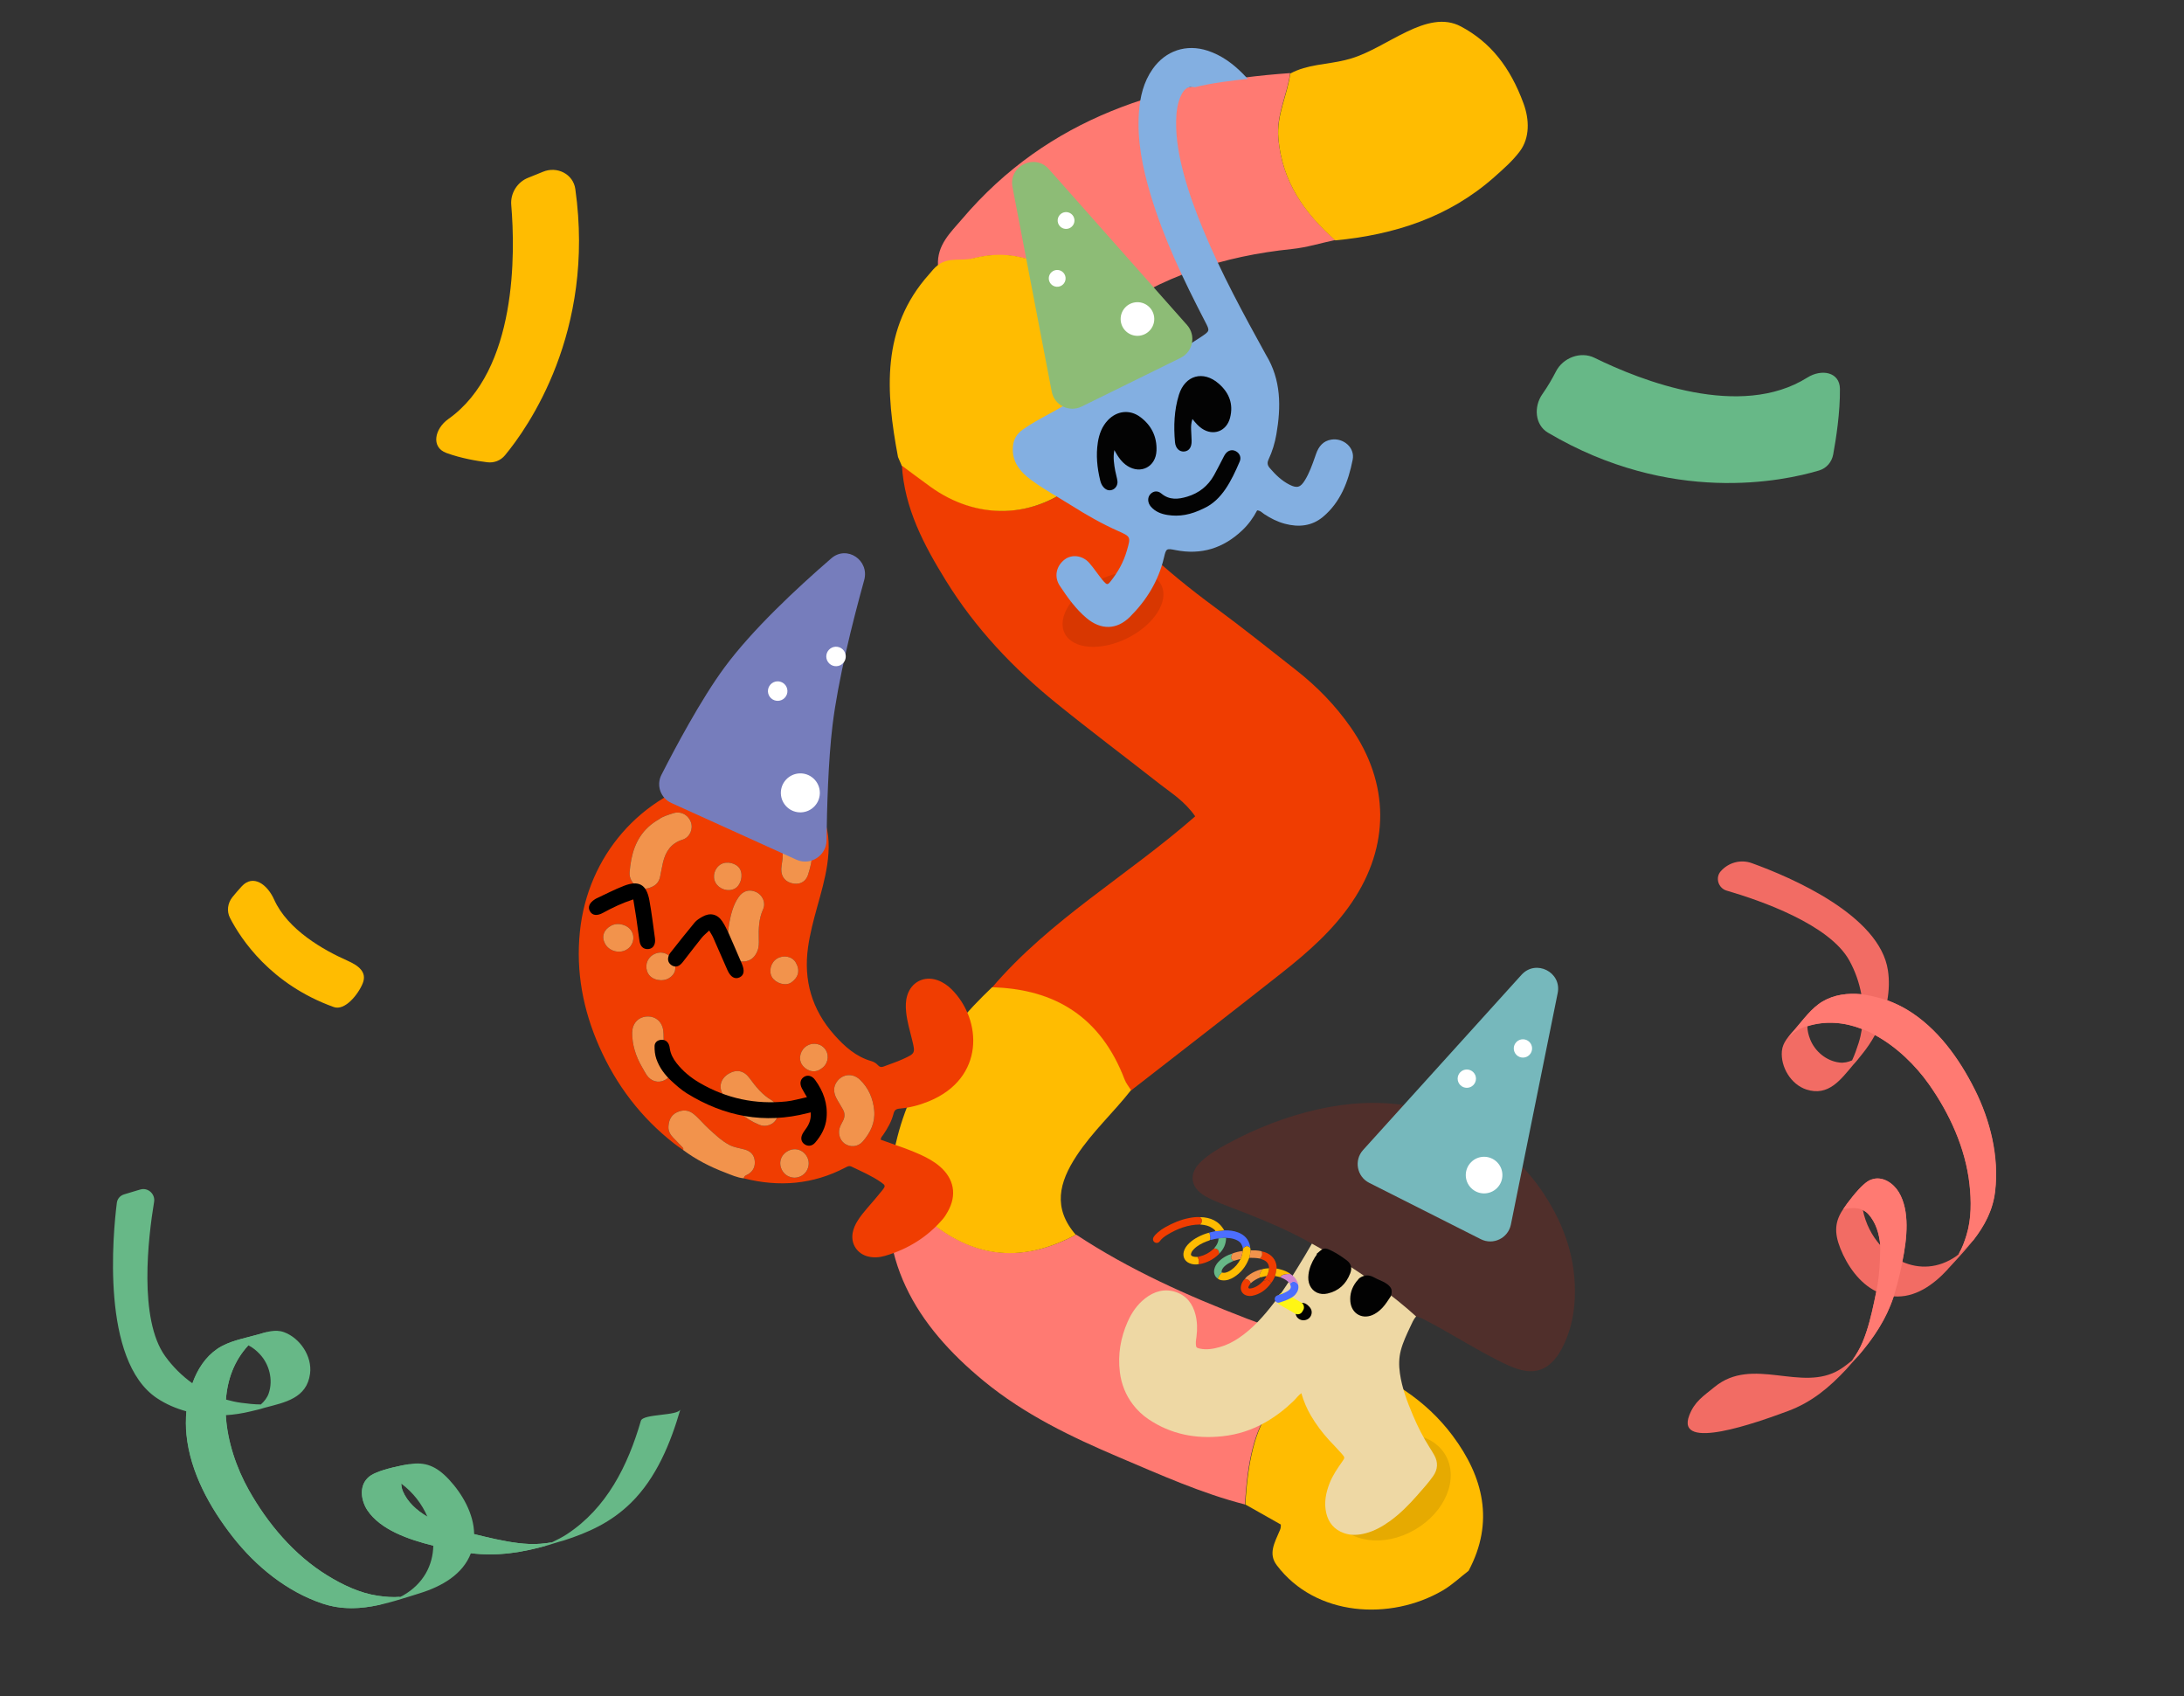 <svg width="649" height="504" viewBox="0 0 649 504" fill="none" xmlns="http://www.w3.org/2000/svg">
<rect x="0" y="0" width="649" height="504" fill="#333333" stroke="none"/>
<g clip-path="url(#clip0_4017_17552)">
<path d="M124.743 473.356C131.27 471.331 137.541 467.772 139.936 461.459C147.851 462.424 155.035 461.309 162.981 459.042C162.981 459.042 166.107 458.032 167.418 457.715C174.897 455.315 181.589 452.297 187.46 446.535C195.056 439.104 199.277 428.733 202.192 418.695C201.6 420.733 191.062 419.953 190.44 422.137C186.587 435.426 180.314 448.054 168.417 455.844C167.083 456.719 165.652 457.43 164.218 458.124C164.153 458.142 164.097 458.191 164.037 458.224C161.81 458.597 159.543 458.825 157.291 458.722C152.823 458.523 148.359 457.564 144.015 456.539C143.037 456.301 141.991 456.064 140.9 455.787C140.819 449.758 137.382 443.818 133.412 439.555C129.59 435.459 126.262 434.3 121.757 434.99C119.583 435.245 114.053 436.485 111.708 437.579C110.761 437.971 109.909 438.458 109.241 439.119C106.61 441.72 107.352 445.969 109.171 448.705C113.025 454.465 121.308 457.382 128.764 459.212C128.643 465.002 125.883 470.533 119.737 474.042C119.497 474.176 119.232 474.281 118.975 474.419C116.721 474.626 114.459 474.422 112.215 474.092C106.844 473.291 101.778 470.856 97.194 468.033C87.343 461.967 79.499 452.639 73.889 442.644C70.262 436.186 67.515 428.251 67.081 420.455C69.507 420.305 71.909 419.937 74.259 419.377C76.266 418.89 77.136 418.726 78.547 418.262C84.685 416.652 91.189 415.443 92.137 408.104C92.806 402.943 89.148 397.528 84.388 395.786C81.77 394.833 79.123 395.766 76.578 396.5C72.605 397.633 67.996 398.386 64.529 400.763C61.002 403.173 58.628 406.861 57.162 410.977C54.087 408.767 51.347 406.071 49.092 402.934C41.138 391.934 44.038 367.656 45.791 357.079C46.176 354.756 44 352.755 41.734 353.398C41.307 353.519 40.981 353.612 40.836 353.654C40.37 353.789 38.385 354.392 36.855 354.858C35.711 355.207 34.87 356.167 34.72 357.355C33.585 366.348 29.899 404.244 46.639 415.4C49.348 417.208 52.322 418.462 55.374 419.3C55.156 421.702 55.171 424.077 55.394 426.259C56.502 437.408 62.363 447.957 69.17 456.631C76.032 465.377 85.17 472.84 95.782 476.41C105.753 479.772 115.129 476.346 124.711 473.365L124.743 473.356ZM119.697 443.006C119.407 442.308 119.273 441.551 119.24 440.784C122.75 443.395 125.402 446.856 127.016 450.63C123.76 448.709 121.065 446.243 119.697 443.006ZM73.795 399.693C75.087 400.33 76.217 401.268 77.184 402.302C80.051 405.344 81.207 409.981 79.856 413.946C79.401 415.275 78.551 416.347 77.52 417.262C75.552 417.254 73.561 417.029 71.629 416.771C70.091 416.563 68.602 416.22 67.129 415.805C67.563 409.897 69.557 404.277 73.795 399.693Z" fill="#67B887"/>
<path d="M109.259 439.131C106.629 441.732 107.37 445.981 109.19 448.717C113.044 454.476 121.326 457.394 128.783 459.223C133.625 460.563 139.934 461.458 139.934 461.458C147.476 462.385 154.368 461.4 161.868 459.339C162.807 458.915 163.608 458.494 164.264 458.111C164.264 458.111 164.232 458.12 164.216 458.124C164.151 458.141 164.096 458.191 164.035 458.224C161.808 458.597 159.541 458.825 157.289 458.722C152.821 458.522 148.357 457.564 144.013 456.538C143.035 456.3 141.989 456.064 140.898 455.787C134.372 454.278 127.01 450.613 127.01 450.613C123.754 448.693 121.058 446.226 119.691 442.99C119.401 442.292 119.267 441.535 119.234 440.768C119.121 438.867 120.548 436.537 121.658 435.015C119.42 435.287 114.023 436.509 111.706 437.579C110.759 437.97 109.907 438.457 109.239 439.119L109.259 439.131Z" fill="#67B887"/>
<path d="M69.204 456.622C76.065 465.368 85.203 472.832 95.816 476.401C101.598 478.351 107.179 478.01 112.718 476.802C115.406 475.892 117.624 474.97 118.86 474.432C116.653 474.627 114.423 474.414 112.253 474.1C106.882 473.298 101.815 470.863 97.231 468.04C87.381 461.974 79.536 452.647 73.927 442.652C70.3 436.194 67.553 428.259 67.119 420.462C67.001 418.994 66.949 418.732 67.146 415.801C67.58 409.892 69.575 404.272 73.813 399.689C75.165 397.913 77.502 396.597 79.539 395.707C78.565 395.933 77.593 396.228 76.632 396.503C72.659 397.636 68.05 398.389 64.583 400.766C61.056 403.176 58.682 406.863 57.215 410.98C55.998 414.737 55.428 419.302 55.428 419.302C55.209 421.705 55.225 424.08 55.447 426.262C56.556 437.411 62.417 447.959 69.224 456.634L69.204 456.622Z" fill="#67B887"/>
<path d="M336.042 324.022C351.074 312.305 366.173 300.68 381.127 288.857C388.776 282.808 396.111 276.359 401.713 268.114C413.077 251.397 412.97 232.609 401.316 215.994C396.792 209.539 391.36 203.969 385.224 199.149C377.2 192.847 369.23 186.474 361.031 180.434C346.189 169.499 332.494 157.384 321.679 142.085C307.467 154.854 290.055 154.208 276.699 144.575C273.782 142.465 270.904 140.307 268.002 138.16C268.743 151.04 274.573 161.955 281.062 172.468C289.797 186.621 301.073 198.532 313.836 208.873C323.975 217.088 334.407 224.911 344.666 232.959C348.094 235.647 351.936 237.926 355.168 242.53C335.113 260.116 312.001 273.212 294.743 293.463C313.502 293.959 327.095 302.369 334.141 320.871C334.566 322.006 335.404 322.971 336.042 324.022Z" fill="#F03D01"/>
<path d="M265.145 345.651C259.721 373.634 272.215 393.77 292.386 410.339C304.476 420.272 318.419 426.957 332.574 432.967C344.836 438.159 357.028 443.671 369.958 446.981C371.423 420.948 378.458 411.086 400.159 404.588C391.015 398.412 380.474 395.606 370.44 391.735C352.818 384.939 335.665 377.276 319.776 366.796C305.548 374.416 291.796 374.432 278.324 364.395C271.832 359.559 268.925 352.342 265.145 345.651Z" fill="#FF7A72"/>
<path d="M383.368 21.718C345.84 24.34 311.606 34.796 285.843 65.127C282.499 69.055 278.39 72.776 278.731 78.848C282.466 79.804 285.714 77.738 289.081 76.859C300.987 73.758 310.892 77.746 319.798 85.535C322.805 88.168 325.363 91.356 328.131 94.298C344.835 82.057 363.669 76.06 383.93 73.983C388.254 73.54 392.501 72.213 396.782 71.303C387.662 63.247 380.967 53.992 379.856 40.975C379.259 33.969 382.54 28.179 383.381 21.706L383.368 21.718Z" fill="#FF7A72"/>
<path d="M400.265 404.611C378.573 411.095 371.54 420.965 370.075 446.986C373.56 448.963 377.047 450.928 380.604 452.936C380.652 453.576 380.555 454.107 380.36 454.565C378.695 458.464 376.838 461.625 379.411 465.038C390.922 480.307 413.17 481.607 428.734 472.522C431.477 470.921 433.862 468.642 436.408 466.687C444.126 452.204 440.815 438.804 431.664 426.549C423.633 415.795 412.62 409.043 400.265 404.611Z" fill="#FFBC01"/>
<path d="M265.065 345.717C268.844 352.405 271.75 359.617 278.239 364.451C291.703 374.494 305.45 374.466 319.672 366.85C312.788 358.902 314.699 351.309 319.902 343.397C324.62 336.226 330.885 330.537 336.105 323.88C335.454 322.841 334.629 321.865 334.203 320.73C327.145 302.225 313.564 293.816 294.803 293.32C279.735 307.656 268.263 324.165 265.078 345.718L265.065 345.717Z" fill="#FFBC01"/>
<path d="M328.115 94.183C325.348 91.244 322.804 88.058 319.787 85.426C310.885 77.642 300.986 73.657 289.086 76.757C285.734 77.636 282.029 76.288 278.742 78.744C277.532 79.648 277.064 80.402 276.058 81.528C261.789 97.488 263.209 116.449 266.855 135.789C267.236 136.682 267.617 137.563 268.009 138.457L267.829 138.231C270.721 140.365 273.598 142.535 276.527 144.646C289.883 154.279 307.283 154.911 321.505 142.156C316.033 129.087 313.866 116.05 321.915 103.224C323.866 100.122 326.049 97.189 328.115 94.183Z" fill="#FFBC01"/>
<path d="M383.413 21.84C382.572 28.311 379.292 34.097 379.889 41.101C380.999 54.112 387.704 63.365 396.81 71.417C414.339 69.739 430.583 64.579 444.131 52.535C446.781 50.18 449.49 47.812 451.622 44.969C454.635 40.953 454.487 35.522 452.744 30.768C448.746 19.87 442.863 12.516 434.124 7.861C424.082 2.512 412.367 14.12 401.546 17.361C400.958 17.537 400.356 17.7 399.741 17.853C394.301 19.203 388.505 19.085 383.413 21.853L383.413 21.84Z" fill="#FFBC01"/>
<ellipse opacity="0.1" cx="16.05" cy="9.607" rx="16.05" ry="9.607" transform="matrix(-0.895 0.446 0.446 0.895 340.822 165.239)" fill="black"/>
<path fill-rule="evenodd" clip-rule="evenodd" d="M370.779 23.432C370.311 22.914 369.831 22.405 369.337 21.907C366.316 18.861 362.941 16.395 358.866 15.059C352.553 12.989 346.389 15.01 342.526 20.498C339.827 24.33 338.768 28.748 338.445 33.402C337.866 41.754 339.518 49.813 341.883 57.743C345.824 70.947 351.755 83.282 358.053 95.44C358.084 95.5 358.115 95.559 358.145 95.617C359.549 98.323 359.551 98.327 356.867 100.121C349.9 104.773 342.444 108.491 334.875 111.972C330.685 113.899 326.447 115.713 322.186 117.48C319.675 118.521 317.287 119.873 314.902 121.223C314.121 121.665 313.341 122.106 312.557 122.537C312.136 122.768 311.715 122.998 311.293 123.227C308.804 124.584 306.315 125.94 303.981 127.586C302.215 128.831 301.199 130.418 301.003 132.637C300.598 137.202 303.213 140.217 306.368 142.556C308.958 144.477 311.728 146.14 314.497 147.803C315.805 148.588 317.113 149.373 318.402 150.186C322.825 152.976 327.347 155.568 332.107 157.693C334.098 158.582 335.085 159.018 335.421 159.763C335.756 160.505 335.446 161.552 334.84 163.654C333.863 167.049 332.174 170.024 330.018 172.733C329.173 173.794 328.944 173.778 328.035 172.801C327.653 172.391 327.31 171.941 326.968 171.492C326.881 171.377 326.794 171.263 326.706 171.149C326.371 170.716 326.046 170.275 325.72 169.834C325.062 168.943 324.404 168.051 323.673 167.23C321.675 164.979 318.484 164.604 316.351 166.25C313.868 168.166 313.157 171.361 314.93 174.037C317.234 177.518 319.673 180.937 322.879 183.633C327.152 187.226 331.866 187.165 335.785 183.258C340.657 178.403 344.224 172.67 345.858 165.78L345.86 165.774C346.532 162.937 346.545 162.885 349.391 163.444C356.994 164.936 363.543 162.877 369.162 157.548C370.978 155.825 372.432 153.819 373.58 151.63C374.289 151.66 374.76 152.035 375.214 152.397C375.372 152.523 375.529 152.648 375.693 152.755C377.599 154.008 379.603 155.021 381.788 155.606C385.896 156.705 389.828 156.331 393.156 153.545C398.353 149.191 400.688 143.051 401.967 136.556C402.674 132.966 399.19 130.048 395.624 130.606C393.209 130.985 391.879 132.607 391.099 134.809C390.994 135.106 390.89 135.402 390.786 135.699C389.952 138.079 389.118 140.457 387.806 142.617C386.473 144.812 385.458 145.143 383.206 144.01C380.876 142.839 379.031 141.043 377.325 139.053C376.592 138.198 376.515 137.474 376.974 136.494C378.076 134.133 378.84 131.63 379.286 129.061C380.701 120.886 380.728 112.857 376.201 105.433C376.174 105.387 376.148 105.34 376.123 105.293C376.111 105.27 376.098 105.248 376.086 105.225C369.487 93.248 362.946 81.243 357.675 68.566C355.394 63.077 353.332 57.516 351.789 51.765C350.407 46.621 349.413 41.409 349.499 36.053C349.541 33.425 349.815 30.819 350.928 28.418C351.92 26.276 353.165 25.516 355.081 25.921C359.755 24.657 367.168 23.834 370.075 23.511C370.353 23.48 370.59 23.453 370.779 23.432Z" fill="#83AFE1"/>
<path d="M357.758 151.02C353.805 152.981 350.441 153.56 346.916 152.995C345.06 152.696 343.319 152.037 342.013 150.542C340.936 149.31 340.939 147.66 341.952 146.698C342.827 145.868 344.012 145.709 345.116 146.631C347.535 148.655 350.185 148.34 352.792 147.558C356.224 146.532 358.958 144.418 360.765 141.183C361.642 139.611 362.439 137.993 363.281 136.4C363.574 135.847 363.828 135.256 364.206 134.772C365.031 133.723 366.238 133.487 367.298 134.08C368.368 134.679 368.932 135.865 368.391 137.125C365.884 142.955 363.091 148.577 357.76 151.019L357.758 151.02Z" fill="#030303"/>
<path d="M331.14 133.72C330.713 136.059 331.065 137.988 331.412 139.908C331.595 140.921 331.933 141.907 332.059 142.924C332.206 144.097 331.513 145.189 330.49 145.538C329.407 145.907 328.522 145.468 327.821 144.626C327.367 144.078 327.101 143.409 326.931 142.709C326.027 138.983 325.644 135.22 326.24 131.419C326.623 128.962 327.474 126.7 329.194 124.87C331.851 122.043 335.694 121.563 338.823 123.88C342.111 126.312 343.828 129.685 343.666 133.873C343.483 138.662 339.03 140.979 335.041 138.443C333.352 137.371 332.248 135.759 331.142 133.724L331.14 133.72Z" fill="#030303"/>
<path d="M354.348 124.487C353.926 125.77 353.919 126.718 353.953 127.667C353.994 128.772 354.08 129.878 354.103 130.984C354.14 132.837 353.37 133.962 351.995 134.133C350.545 134.314 349.332 133.245 349.163 131.373C348.733 126.614 348.912 121.87 350.326 117.308C352.138 111.459 357.561 109.969 362.167 113.983C365.249 116.668 366.588 120.052 365.517 124.154C364.466 128.171 360.514 129.616 357.129 127.302C356.105 126.6 355.28 125.67 354.348 124.487Z" fill="#030303"/>
<path d="M311.674 50.236C307.462 45.485 299.671 49.32 300.867 55.556L312.535 116.365C313.312 120.413 317.728 122.612 321.426 120.791L350.834 106.314C354.533 104.494 355.484 99.653 352.749 96.568L311.674 50.236Z" fill="#8DBC76"/>
<circle cx="4.998" cy="4.998" r="4.998" transform="matrix(-0.99 0.139 0.139 0.99 342.26 89.136)" fill="white"/>
<circle cx="2.499" cy="2.499" r="2.499" transform="matrix(-0.99 0.139 0.139 0.99 316.284 79.883)" fill="white"/>
<circle cx="2.499" cy="2.499" r="2.499" transform="matrix(-0.99 0.139 0.139 0.99 318.92 62.691)" fill="white"/>
<ellipse opacity="0.1" cx="413.118" cy="441.847" rx="18.987" ry="14.605" transform="rotate(-30.112 413.118 441.847)" fill="black"/>
<path d="M461.002 404.903C462.303 403.665 463.307 402.221 464.133 400.649C466.607 395.941 467.751 390.88 467.969 385.61C468.435 374.338 464.977 364.174 458.85 354.817C455.847 350.23 452.243 346.134 448.089 342.526C439.563 335.124 429.75 330.402 418.576 328.529C409.53 327.014 400.561 327.579 391.662 329.577C382.172 331.708 373.208 335.228 364.68 339.842C361.958 341.315 359.289 342.897 357 345.023C356.194 345.772 355.487 346.595 354.994 347.579C353.92 349.719 354.307 351.966 355.984 353.716C356.916 354.687 358.039 355.369 359.221 355.963C361.588 357.154 364.073 358.067 366.542 359.013C372.42 361.266 378.274 363.578 383.922 366.37C385.917 367.356 387.908 368.35 389.802 369.495C389.802 369.495 390.942 370.109 392.863 371.224C393.711 370.726 394.333 370.932 395.877 371.713C397.426 372.496 398.863 373.468 400.243 374.51C401.011 375.09 401.411 375.778 401.5 376.546C402.714 377.337 403.986 378.182 405.292 379.075C406.273 378.797 407.277 378.952 408.328 379.546C409.194 380.034 410.14 380.376 411.033 380.819C411.477 381.04 411.908 381.305 412.3 381.608C413.512 382.546 413.775 383.403 413.353 384.928C415.876 386.883 418.39 388.958 420.771 391.121C421.878 391.283 422.83 391.839 423.797 392.335C427.934 394.455 431.903 396.872 435.949 399.154C440.036 401.459 444.088 403.829 448.388 405.731C450.019 406.453 451.692 407.059 453.474 407.302C456.371 407.697 458.879 406.919 461.003 404.9L461.002 404.903Z" fill="#502F2B"/>
<path d="M462.884 295.045C464.143 288.821 456.391 284.909 452.132 289.618L405.06 341.661C402.295 344.718 403.198 349.568 406.878 351.425L440.041 368.163C443.721 370.02 448.159 367.866 448.976 363.825L462.884 295.045Z" fill="#76B8BC"/>
<circle cx="5.442" cy="5.442" r="5.442" transform="matrix(-0.707 -0.707 -0.707 0.707 448.709 349.121)" fill="white"/>
<circle cx="2.721" cy="2.721" r="2.721" transform="matrix(-0.707 -0.707 -0.707 0.707 439.727 320.469)" fill="white"/>
<circle cx="2.721" cy="2.721" r="2.721" transform="matrix(-0.707 -0.707 -0.707 0.707 456.404 311.492)" fill="white"/>
<path d="M421.306 444.084C422.888 442.279 424.512 440.502 425.89 438.528C427.264 436.56 427.395 434.479 426.23 432.377C425.794 431.588 425.311 430.811 424.826 430.05C422.895 427.019 421.29 423.829 419.889 420.533C418.166 416.478 416.61 412.365 415.993 407.975C415.676 405.718 415.676 403.478 416.26 401.237C416.905 398.76 418.003 396.476 419.078 394.179C419.575 393.118 420.023 392.013 420.814 391.11C407.153 378.707 389.845 369.484 389.845 369.484L387.865 372.879C384.941 377.683 382.087 382.534 378.636 386.997C375.578 390.953 372.314 394.704 368.102 397.535C366.349 398.714 364.487 399.649 362.465 400.219C360.527 400.764 358.545 401.105 356.517 400.664C355.528 400.45 355.418 400.301 355.363 399.305C355.318 398.525 355.471 397.768 355.564 397.004C355.824 394.871 355.792 392.749 355.272 390.655C354.465 387.41 352.642 384.952 349.386 383.859C346.024 382.731 342.948 383.682 340.275 385.767C337.952 387.579 336.293 389.985 335.104 392.671C332.986 397.456 332.136 402.452 332.781 407.666C333.217 411.198 334.496 414.439 336.65 417.268C337.937 418.958 339.498 420.447 341.287 421.651C347.943 426.135 355.334 427.55 363.209 426.716C367.79 426.231 372.101 424.841 376.107 422.53C379.16 420.769 381.915 418.648 384.432 416.2C385.182 415.47 385.789 414.588 386.71 413.915C387.401 416.3 388.309 418.458 389.506 420.505C391.05 423.143 392.866 425.574 394.924 427.831C396.178 429.205 397.501 430.517 398.724 431.917C399.716 433.052 399.676 433.097 398.784 434.357C397.366 436.359 395.994 438.38 395.097 440.685C393.991 443.528 393.412 446.424 394.095 449.463C394.763 452.429 396.514 454.486 399.415 455.502C401.557 456.252 403.723 456.088 405.879 455.516C408.472 454.828 410.777 453.524 412.917 451.998C416.069 449.752 418.767 446.988 421.309 444.087L421.306 444.084Z" fill="#EED8A4"/>
<path d="M401.21 378.367C399.996 381.487 397.807 383.56 394.502 384.307C392.158 384.837 390.163 383.87 389.246 381.913C388.751 380.859 388.696 379.733 388.836 378.596C389.061 376.769 389.778 375.123 390.721 373.56C390.95 373.182 391.33 372.883 391.355 372.396C391.431 372.344 391.514 372.302 391.581 372.241C393.363 370.641 393.689 370.587 395.889 371.701C397.438 372.484 398.875 373.456 400.255 374.498C401.598 375.512 401.82 376.855 401.211 378.37L401.21 378.367Z" fill="#020202"/>
<path d="M413.334 385.06C412.531 386.206 411.837 387.427 410.872 388.461C410.153 389.23 409.356 389.896 408.436 390.407C405.085 392.263 401.604 390.452 401.268 386.666C401.077 384.498 401.717 382.554 403.021 380.824C403.293 380.463 403.604 380.131 403.898 379.785C405.325 378.741 406.786 378.661 408.348 379.542C409.213 380.031 410.159 380.372 411.052 380.816C411.496 381.037 411.927 381.301 412.318 381.604C413.565 382.571 413.81 383.448 413.334 385.06Z" fill="#020202"/>
<path d="M388.919 391.712C388.105 392.342 386.985 392.428 386.153 391.95C385.264 391.438 384.923 390.646 385.023 389.655C385.05 389.386 385.138 389.124 385.189 388.857C385.516 387.11 387.166 386.52 388.526 387.694C389.343 388.397 389.999 389.21 389.728 390.404C389.602 390.955 389.291 391.392 388.919 391.711L388.919 391.712Z" fill="#020202"/>
<rect x="380.729" y="383.537" width="8.503" height="3.772" rx="1.561" transform="rotate(30 380.729 383.537)" fill="#FFF614"/>
<path d="M356.62 363.8C353.061 363.83 349.86 365.031 346.859 366.866C346.009 367.385 345.216 367.976 344.615 368.804C344.239 369.322 343.584 369.407 343.104 369.078C342.604 368.736 342.475 368.083 342.821 367.524C343.152 366.991 343.599 366.555 344.068 366.145C344.713 365.582 345.414 365.096 346.155 364.675C348.436 363.381 350.822 362.357 353.409 361.867C354.472 361.665 355.542 361.521 356.628 361.603C356.889 361.881 357.153 362.144 357.186 362.571C357.228 363.101 356.995 363.476 356.62 363.8L356.62 363.8Z" fill="#F03D01"/>
<path d="M371.518 370.728C371.615 370.965 371.578 371.223 371.628 371.467C371.576 372.217 371.428 372.953 371.283 373.688C371.127 373.804 371.11 373.993 371.044 374.155C370.161 376.349 368.753 378.118 366.757 379.39C365.674 380.081 364.504 380.526 363.188 380.379C362.693 380.323 362.214 380.203 361.842 379.833C362.187 379.187 362.494 378.514 363.1 378.051C363.513 378.206 363.926 378.177 364.344 378.058C364.893 377.901 365.392 377.641 365.855 377.311C367.044 376.464 367.972 375.392 368.623 374.081C369 373.325 369.171 372.515 369.275 371.686C369.407 371.459 369.326 371.209 369.351 370.972C369.42 370.894 369.486 370.812 369.56 370.738C370.255 370.039 370.852 370.037 371.519 370.727L371.518 370.728Z" fill="#FFBC01"/>
<path d="M356.171 375.583C355.201 375.779 354.259 375.662 353.367 375.265C352 374.656 351.382 373.281 351.785 371.825C352.061 370.831 352.662 370.044 353.388 369.343C354.163 368.595 355.051 368.006 356.001 367.511C357.077 366.952 358.199 366.509 359.373 366.208C359.391 366.274 359.405 366.343 359.429 366.408C359.661 367.046 359.782 367.694 359.62 368.372C359.27 368.636 358.839 368.7 358.446 368.858C357.102 369.4 355.83 370.057 354.792 371.1C354.463 371.43 354.178 371.795 354.005 372.232C353.78 372.797 353.924 373.103 354.499 373.293C354.786 373.389 355.086 373.419 355.388 373.426C355.564 373.43 355.743 373.387 355.914 373.459C355.984 373.639 356.038 373.828 356.127 373.997C356.345 374.41 356.384 374.828 356.224 375.27C356.189 375.368 356.188 375.478 356.171 375.583Z" fill="#FFBC01"/>
<path d="M359.607 368.375C359.768 367.698 359.648 367.051 359.415 366.415C359.392 366.35 359.378 366.281 359.359 366.214C359.96 366.017 360.581 365.912 361.198 365.787C362.063 365.791 362.916 365.65 363.772 365.541C365.196 365.494 366.595 365.643 367.929 366.16C369.775 366.876 371.017 368.149 371.453 370.135C371.495 370.327 371.519 370.518 371.513 370.713C370.847 370.023 370.25 370.026 369.556 370.724C369.482 370.798 369.416 370.879 369.347 370.957C369.172 370.018 368.793 369.207 367.949 368.681C367.51 368.408 367.043 368.206 366.545 368.07C365.825 367.872 365.085 367.813 364.344 367.769C363.653 367.712 362.976 367.888 362.289 367.897C362.226 367.897 362.162 367.953 362.099 367.982C361.85 367.932 361.61 368.011 361.366 368.035C360.768 368.093 360.213 368.371 359.605 368.375L359.607 368.375Z" fill="#4C6EFF"/>
<path d="M377.713 381.208C376.285 383.16 374.469 384.528 372.057 384.994C371.617 385.079 371.178 385.063 370.737 384.976C369.298 384.69 368.483 383.52 368.766 382.077C368.927 381.258 369.312 380.542 369.93 379.963C370.841 380.014 371.442 380.457 371.643 381.224C371.569 381.53 371.282 381.701 371.165 381.982C371.071 382.206 370.854 382.439 371.013 382.669C371.167 382.894 371.467 382.822 371.707 382.787C372.364 382.692 372.962 382.431 373.534 382.098C374.262 381.674 374.876 381.113 375.465 380.52C375.666 380.524 375.841 380.436 376.022 380.366C376.37 380.231 376.713 380.254 377.048 380.417C377.387 380.582 377.571 380.878 377.713 381.208L377.713 381.208Z" fill="#F03D01"/>
<path d="M377.703 381.205C377.56 380.874 377.376 380.578 377.036 380.412C376.701 380.249 376.358 380.226 376.01 380.361C375.828 380.431 375.653 380.52 375.452 380.515C375.743 380.053 376.124 379.654 376.385 379.172C376.841 378.444 377.012 377.63 377.108 376.793C377.115 375.601 376.532 374.8 375.472 374.33C375.121 374.175 374.753 374.059 374.393 373.925C375.026 373.316 375.236 372.612 374.884 371.781C377.304 372.209 378.82 373.766 379.218 375.491C379.323 375.941 379.401 376.396 379.36 376.862C379.282 377.632 379.08 378.377 378.89 379.124C378.589 379.871 378.236 380.589 377.704 381.204L377.703 381.205Z" fill="#F03D01"/>
<path d="M385.754 381.693C386.001 382.767 385.677 383.694 384.996 384.519C384.583 385.02 384.058 385.388 383.492 385.697C382.473 386.253 381.385 386.633 380.281 386.973C379.807 387.12 379.398 387.012 379.072 386.654C378.604 386.141 378.752 385.31 379.375 384.96C379.589 384.84 379.833 384.769 380.07 384.698C380.821 384.473 381.548 384.19 382.241 383.822C382.506 383.681 382.77 383.525 383.006 383.339C383.603 382.867 383.715 382.389 383.428 381.691C383.388 381.593 383.354 381.493 383.318 381.393C383.42 381.297 383.517 381.195 383.625 381.107C384.025 380.782 384.452 380.7 384.945 380.901C385.333 381.059 385.514 381.4 385.754 381.693Z" fill="#4C6EFF"/>
<path d="M363.107 378.051C362.501 378.513 362.194 379.186 361.849 379.833C360.947 379.347 360.635 378.084 360.825 377.187C361.003 376.345 361.405 375.621 361.983 374.997C363.148 373.736 364.595 372.939 366.212 372.429C366.234 372.585 366.129 372.696 366.069 372.821C365.673 373.65 365.808 374.121 366.582 374.601C366.393 374.694 366.208 374.795 366.015 374.877C365.379 375.146 364.782 375.485 364.244 375.919C363.747 376.32 363.301 376.767 363.079 377.394C362.998 377.624 362.975 377.837 363.107 378.051L363.107 378.051Z" fill="#67B887"/>
<path d="M363.774 365.526C362.918 365.634 362.065 365.776 361.199 365.772C360.999 365.354 360.618 365.122 360.26 364.877C359.274 364.202 358.152 363.934 356.979 363.835C356.856 363.824 356.734 363.814 356.611 363.804C356.986 363.48 357.219 363.104 357.178 362.575C357.144 362.148 356.881 361.885 356.619 361.607C359.688 361.666 362.206 362.729 363.774 365.525L363.774 365.526Z" fill="#FFBC01"/>
<path d="M356.167 375.588C356.183 375.484 356.184 375.374 356.22 375.276C356.379 374.835 356.341 374.416 356.123 374.004C356.033 373.834 355.979 373.646 355.909 373.466C356.09 373.335 356.31 373.338 356.513 373.29C357.985 372.944 359.276 372.253 360.404 371.247C360.522 371.142 360.647 371.044 360.768 370.942C361.556 370.853 362.072 371.288 362.226 371.862C362.279 372.061 362.26 372.279 362.274 372.489C362.208 372.572 362.15 372.663 362.074 372.734C360.483 374.225 358.625 375.185 356.483 375.576C356.38 375.594 356.272 375.585 356.167 375.588Z" fill="#F03D01"/>
<path d="M371.638 381.215C371.438 380.448 370.836 380.005 369.925 379.954C370.348 379.343 370.946 378.929 371.551 378.527C372.491 377.903 373.522 377.481 374.603 377.177C374.74 377.139 374.879 377.111 375.022 377.133C374.906 377.508 374.649 377.811 374.501 378.171C374.314 378.626 374.183 379.077 374.498 379.529C373.495 379.943 372.54 380.438 371.739 381.193C371.718 381.213 371.672 381.208 371.638 381.215L371.638 381.215Z" fill="#F2934C"/>
<path d="M362.269 372.488C362.255 372.278 362.274 372.06 362.221 371.86C362.068 371.286 361.551 370.85 360.763 370.941C360.833 370.841 360.896 370.734 360.975 370.642C361.63 369.873 362.071 369.015 362.103 367.983C362.167 367.954 362.23 367.898 362.294 367.897C362.981 367.889 363.66 367.712 364.35 367.77C364.326 369.637 363.605 371.197 362.27 372.488L362.269 372.488Z" fill="#67B887"/>
<path d="M385.751 381.687C385.51 381.394 385.329 381.053 384.941 380.895C384.448 380.694 384.022 380.776 383.622 381.101C383.514 381.189 383.417 381.291 383.315 381.387C382.64 380.515 381.729 379.979 380.725 379.578C380.628 379.54 380.533 379.495 380.437 379.453C380.677 379.02 381.055 378.802 381.525 378.671C382.152 378.497 382.785 378.503 383.421 378.499C383.421 378.499 383.411 378.493 383.412 378.493C383.419 378.508 383.426 378.536 383.434 378.536C383.464 378.537 383.494 378.529 383.523 378.524C384.41 379.1 385.078 379.872 385.525 380.831C385.65 381.1 385.772 381.376 385.751 381.687L385.751 381.687Z" fill="#D085CE"/>
<path d="M374.891 371.776C375.243 372.605 375.032 373.309 374.401 373.918C373.367 373.731 372.323 373.692 371.276 373.691C371.421 372.955 371.568 372.22 371.621 371.471C372.638 371.444 373.65 371.483 374.648 371.692C374.731 371.71 374.81 371.748 374.891 371.776L374.891 371.776Z" fill="#F2934C"/>
<path d="M366.574 374.599C365.8 374.119 365.666 373.648 366.061 372.819C366.121 372.694 366.226 372.583 366.204 372.427C367.194 372.039 368.216 371.786 369.274 371.683C369.17 372.512 368.999 373.322 368.622 374.077C368.518 374.092 368.411 374.096 368.31 374.123C367.731 374.278 367.153 374.44 366.574 374.599Z" fill="#F2934C"/>
<path d="M383.42 378.493C382.783 378.496 382.151 378.49 381.524 378.665C381.054 378.796 380.676 379.013 380.436 379.447C379.92 379.333 379.417 379.16 378.885 379.128C379.074 378.381 379.276 377.637 379.354 376.868C379.831 376.986 380.312 377.093 380.785 377.224C381.622 377.454 382.413 377.795 383.146 378.261C383.248 378.325 383.373 378.364 383.42 378.494L383.42 378.493Z" fill="#FFBC01"/>
<path d="M374.493 379.532C374.178 379.08 374.309 378.629 374.496 378.174C374.644 377.814 374.901 377.51 375.017 377.136L375.012 377.138C375.065 377.147 375.101 377.124 375.125 377.078C375.775 376.894 376.442 376.835 377.111 376.793C377.015 377.63 376.844 378.443 376.389 379.171C376.177 379.116 375.971 379.167 375.767 379.216C375.342 379.318 374.918 379.426 374.493 379.532Z" fill="#FFBC01"/>
<path d="M375.125 377.076C375.101 377.123 375.065 377.145 375.012 377.136C375.032 377.081 375.071 377.064 375.125 377.076Z" fill="#F2934C"/>
<path d="M383.522 378.521C383.492 378.526 383.462 378.534 383.432 378.534C383.424 378.534 383.417 378.506 383.41 378.491C383.448 378.501 383.485 378.511 383.522 378.521Z" fill="#FFBC01"/>
<path d="M221.039 350.085C231.48 352.738 241.556 351.933 251.181 346.899C251.772 346.59 252.31 346.252 253.022 346.594C255.996 348.031 259.047 349.326 261.774 351.223C263.14 352.172 263.199 352.349 262.194 353.622C260.785 355.403 259.284 357.113 257.797 358.83C256.739 360.052 255.717 361.299 254.859 362.671C254.153 363.799 253.604 364.997 253.373 366.323C252.804 369.59 254.737 372.522 257.962 373.309C259.652 373.721 261.345 373.597 262.971 373.122C269.756 371.135 275.558 367.566 280.18 362.173C280.747 361.509 281.205 360.741 281.637 359.976C284.41 355.082 283.538 350.206 279.258 346.534C277.512 345.035 275.515 343.955 273.436 343.01C270.491 341.672 267.431 340.621 264.38 339.553C263.483 339.24 262.589 338.918 261.741 338.619C261.706 337.918 262.157 337.584 262.439 337.171C263.777 335.222 264.937 333.177 265.522 330.873C265.778 329.861 266.24 329.46 267.305 329.369C270.316 329.114 273.221 328.348 276.024 327.199C292.745 320.342 291.884 302.981 282.772 293.919C281.565 292.719 280.166 291.769 278.543 291.203C274.641 289.841 270.861 291.734 269.622 295.671C269.105 297.312 269.099 298.991 269.271 300.688C269.554 303.476 270.352 306.151 271.02 308.858C272.02 312.909 272.033 312.962 268.282 314.672C266.417 315.522 264.449 316.141 262.534 316.883C261.909 317.124 261.396 317.03 260.948 316.527C260.395 315.909 259.707 315.481 258.92 315.255C254.344 313.944 250.963 310.897 247.923 307.476C241.285 300.007 238.716 291.269 240.128 281.362C240.701 277.351 241.732 273.445 242.812 269.551C243.969 265.373 245.181 261.209 245.818 256.906C246.501 252.271 246.528 247.663 244.848 243.218C242.404 236.753 237.575 232.863 231.064 230.97C224.762 229.137 218.42 229.508 212.122 231.01C190.371 236.199 174.641 254.285 172.322 276.792C171.097 288.686 173.264 300.036 178.063 310.925C183.104 322.36 190.453 332.019 200.313 339.734C201.178 340.412 202.097 341.02 202.991 341.66C203.195 341.249 202.964 341.005 202.688 340.729C201.808 339.854 200.953 338.955 200.098 338.057C199.215 337.128 198.564 336.062 198.635 334.737C198.736 332.886 199.368 331.299 201.19 330.453C202.934 329.645 204.575 329.739 206.118 330.973C207.724 332.256 208.985 333.887 210.496 335.261C212.439 337.025 214.317 338.87 216.669 340.13C218.125 340.912 219.735 341.086 221.279 341.519C222.904 341.976 224.011 342.96 224.25 344.666C224.491 346.394 223.927 347.825 222.4 348.816C221.882 349.153 221.091 349.235 221.039 350.085ZM195.895 243.368C196.883 242.587 198.455 242.145 199.975 241.637C202.247 240.875 204.487 242.032 205.306 244.267C206.044 246.273 204.995 248.789 202.822 249.463C199.376 250.536 197.779 253.019 197.004 256.269C196.664 257.692 196.451 259.145 196.133 260.575C195.866 261.775 195.204 262.708 194.095 263.305C192.495 264.165 190.83 264.365 189.295 263.338C187.834 262.36 186.939 260.926 187.1 259.065C187.208 257.826 187.359 256.585 187.599 255.367C188.589 250.319 190.933 246.169 195.895 243.368ZM228.081 241.093C229.638 240.163 231.262 240.069 232.915 240.775C234.606 241.497 236.212 242.396 237.61 243.586C238.658 244.479 239.662 245.473 240.233 246.771C242.154 251.138 241.508 255.535 240.129 259.847C239.379 262.188 237.297 263.033 235.017 262.332C232.886 261.675 231.845 259.869 232.246 257.302C232.46 255.922 232.659 254.555 232.591 253.157C232.523 251.734 231.923 250.672 230.594 250.026C229.677 249.58 228.741 249.114 227.94 248.494C225.277 246.435 225.375 242.701 228.078 241.092L228.081 241.093ZM249.518 327.961C249.151 327.324 248.73 326.714 248.429 326.047C247.835 324.737 247.619 323.387 248.307 322.025C249.74 319.182 253.177 318.53 255.52 320.766C258.116 323.243 259.453 326.384 259.781 329.934C260.114 333.537 258.645 336.537 256.367 339.157C254.944 340.791 252.635 340.947 250.979 339.756C249.454 338.657 248.892 336.437 249.696 334.613C249.932 334.077 250.217 333.561 250.49 333.041C251.118 331.838 251.132 330.658 250.407 329.487C250.099 328.988 249.818 328.47 249.522 327.963L249.518 327.961ZM217.135 283.377C216.391 282.22 216.059 280.97 216.181 279.603C216.339 277.851 216.361 276.076 216.684 274.356C217.199 271.616 217.85 268.892 219.477 266.536C220.772 264.662 222.694 264.1 224.66 265.008C226.587 265.898 227.662 268.143 226.743 270.186C225.453 273.052 225.404 276.002 225.486 279.017C225.517 280.191 225.536 281.38 225.09 282.49C224.354 284.318 223.113 285.534 221.031 285.664C219.205 285.781 217.937 284.969 217.136 283.374L217.135 283.377ZM190.807 317.062C188.835 313.705 187.846 310.244 187.859 306.848C187.871 304.182 189.533 302.265 192.035 302.028C194.643 301.78 196.707 303.432 197.08 306.107C197.181 306.83 197.183 307.57 197.195 308.305C197.228 310.476 197.668 312.522 198.894 314.362C199.176 314.785 199.413 315.257 199.573 315.737C200.311 317.95 199.513 319.908 197.498 320.922C195.585 321.883 193.402 321.261 192.135 319.349C191.648 318.616 191.246 317.827 190.806 317.065L190.807 317.062ZM216.567 318.992C218.902 317.629 221.066 318.055 222.731 320.321C224.606 322.876 226.558 325.33 229.372 326.935C229.558 327.042 229.7 327.23 229.876 327.358C231.767 328.736 231.447 331.16 230.695 332.527C229.789 334.173 227.536 334.947 225.732 334.218C221.239 332.4 217.776 329.262 215.007 325.392C213.352 323.077 214.135 320.414 216.566 318.995L216.567 318.992ZM186.076 282.2C183.919 283.395 180.981 282.547 179.805 280.391C178.679 278.326 179.358 276.25 181.556 275.045C183.609 273.921 186.623 274.743 187.706 276.72C188.79 278.698 188.077 281.094 186.076 282.2ZM232.45 347.756C231.27 345.689 231.912 343.273 233.967 342.066C236.096 340.814 238.608 341.503 239.797 343.664C240.911 345.691 240.178 348.228 238.149 349.351C236.105 350.483 233.611 349.783 232.45 347.756ZM200.018 285.335C201.235 287.399 200.768 289.436 198.806 290.607C196.753 291.833 193.676 291.154 192.611 289.243C191.507 287.261 192.119 284.866 194.028 283.695C196.19 282.367 198.667 283.049 200.018 285.335ZM230.881 284.819C232.813 283.635 235.388 284.11 236.477 285.979C237.84 288.318 237.239 290.445 235.101 291.907C233.463 293.028 230.574 292.157 229.461 290.402C228.34 288.632 229.02 285.962 230.881 284.819ZM214.253 256.763C216.024 255.733 218.903 256.457 219.88 258.176C220.934 260.033 220.16 263.016 218.37 263.996C216.46 265.043 213.759 264.233 212.659 262.283C211.593 260.398 212.319 257.887 214.255 256.762L214.253 256.763ZM243.97 317.547C241.721 319.22 239.198 317.753 238.264 316.211C237.143 314.362 237.924 311.787 239.855 310.677C241.834 309.542 244.303 310.144 245.424 312.036C246.542 313.925 245.889 316.398 243.97 317.544L243.97 317.547Z" fill="#F03D01"/>
<path d="M221.041 350.086C221.093 349.236 221.881 349.155 222.402 348.816C223.928 347.826 224.493 346.394 224.252 344.666C224.013 342.96 222.905 341.977 221.281 341.519C219.736 341.084 218.127 340.91 216.671 340.131C214.319 338.868 212.442 337.023 210.498 335.262C208.985 333.891 207.724 332.258 206.119 330.973C204.577 329.74 202.934 329.647 201.191 330.454C199.369 331.299 198.739 332.886 198.637 334.738C198.565 336.061 199.214 337.128 200.1 338.058C200.956 338.957 201.812 339.854 202.69 340.73C202.966 341.006 203.196 341.25 202.993 341.66C206.806 344.512 211.009 346.655 215.44 348.348C217.264 349.045 219.054 349.891 221.039 350.087L221.041 350.086Z" fill="#F2934C"/>
<path d="M195.896 243.368C190.934 246.169 188.59 250.319 187.599 255.366C187.36 256.584 187.206 257.827 187.101 259.064C186.94 260.925 187.834 262.36 189.295 263.337C190.83 264.364 192.494 264.165 194.095 263.304C195.206 262.709 195.866 261.775 196.133 260.574C196.452 259.145 196.665 257.692 197.004 256.268C197.778 253.02 199.377 250.535 202.823 249.463C204.997 248.786 206.044 246.271 205.307 244.266C204.486 242.033 202.248 240.875 199.975 241.637C198.456 242.147 196.884 242.586 195.896 243.368Z" fill="#F2934C"/>
<path d="M228.082 241.094C225.379 242.703 225.281 246.437 227.944 248.496C228.746 249.116 229.682 249.582 230.599 250.028C231.929 250.673 232.528 251.736 232.595 253.159C232.662 254.555 232.465 255.924 232.25 257.304C231.85 259.871 232.89 261.677 235.022 262.334C237.301 263.035 239.382 262.193 240.133 259.849C241.513 255.537 242.158 251.14 240.238 246.773C239.667 245.475 238.662 244.481 237.614 243.588C236.217 242.398 234.61 241.499 232.92 240.777C231.265 240.069 229.642 240.165 228.085 241.095L228.082 241.094Z" fill="#F2934C"/>
<path d="M249.52 327.96C249.813 328.468 250.094 328.986 250.405 329.484C251.131 330.657 251.116 331.837 250.488 333.038C250.216 333.559 249.931 334.072 249.694 334.609C248.889 336.436 249.452 338.656 250.977 339.752C252.634 340.945 254.942 340.787 256.364 339.153C258.645 336.535 260.112 333.533 259.779 329.93C259.451 326.38 258.112 323.241 255.518 320.763C253.175 318.527 249.738 319.179 248.305 322.021C247.617 323.384 247.833 324.734 248.427 326.044C248.727 326.711 249.149 327.321 249.516 327.957L249.52 327.96Z" fill="#F2934C"/>
<path d="M217.136 283.377C217.936 284.974 219.206 285.784 221.031 285.667C223.114 285.534 224.354 284.32 225.09 282.494C225.538 281.382 225.518 280.191 225.486 279.02C225.406 276.004 225.453 273.056 226.743 270.189C227.662 268.146 226.587 265.901 224.66 265.011C222.691 264.103 220.771 264.664 219.478 266.539C217.85 268.895 217.2 271.621 216.685 274.359C216.361 276.079 216.34 277.856 216.181 279.606C216.058 280.971 216.391 282.223 217.135 283.38L217.136 283.377Z" fill="#F2934C"/>
<path d="M190.806 317.06C191.246 317.822 191.649 318.612 192.135 319.344C193.402 321.257 195.586 321.881 197.498 320.917C199.514 319.904 200.311 317.945 199.574 315.733C199.413 315.252 199.175 314.781 198.894 314.357C197.667 312.519 197.228 310.47 197.195 308.3C197.185 307.568 197.182 306.826 197.08 306.102C196.707 303.427 194.643 301.776 192.036 302.023C189.534 302.26 187.871 304.181 187.86 306.844C187.844 310.24 188.834 313.701 190.807 317.057L190.806 317.06Z" fill="#F2934C"/>
<path d="M216.565 318.99C214.134 320.409 213.351 323.072 215.006 325.387C217.773 329.258 221.239 332.397 225.731 334.213C227.535 334.942 229.788 334.168 230.694 332.522C231.446 331.155 231.764 328.733 229.875 327.353C229.698 327.223 229.558 327.037 229.371 326.93C226.556 325.328 224.605 322.871 222.73 320.316C221.069 318.051 218.903 317.626 216.566 318.987L216.565 318.99Z" fill="#F2934C"/>
<path d="M186.077 282.2C188.079 281.093 188.79 278.698 187.707 276.72C186.623 274.743 183.607 273.922 181.556 275.045C179.357 276.248 178.676 278.325 179.805 280.391C180.981 282.547 183.921 283.394 186.077 282.2Z" fill="#F2934C"/>
<path d="M232.449 347.754C233.609 349.782 236.104 350.481 238.148 349.349C240.177 348.226 240.91 345.689 239.796 343.662C238.607 341.501 236.095 340.812 233.965 342.065C231.911 343.271 231.269 345.687 232.449 347.754Z" fill="#F2934C"/>
<path d="M200.017 285.333C198.665 283.045 196.19 282.365 194.027 283.693C192.118 284.864 191.506 287.259 192.61 289.241C193.673 291.154 196.752 291.832 198.805 290.605C200.767 289.434 201.236 287.396 200.017 285.333Z" fill="#F2934C"/>
<path d="M230.881 284.818C229.019 285.959 228.34 288.631 229.461 290.4C230.574 292.155 233.463 293.026 235.101 291.905C237.24 290.444 237.842 288.315 236.477 285.978C235.388 284.108 232.813 283.633 230.881 284.818Z" fill="#F2934C"/>
<path d="M214.252 256.762C212.316 257.887 211.59 260.397 212.656 262.283C213.758 264.232 216.457 265.042 218.367 263.996C220.157 263.016 220.931 260.032 219.877 258.175C218.902 256.456 216.021 255.732 214.25 256.763L214.252 256.762Z" fill="#F2934C"/>
<path d="M243.967 317.545C245.888 316.398 246.54 313.928 245.42 312.037C244.3 310.145 241.829 309.541 239.852 310.677C237.919 311.786 237.139 314.36 238.261 316.211C239.195 317.75 241.717 319.219 243.966 317.548L243.967 317.545Z" fill="#F2934C"/>
<path d="M240.918 330.486C241.058 332.273 240.597 333.693 239.723 335.007C239.317 335.619 238.847 336.193 238.5 336.837C237.823 338.096 238.07 339.265 239.083 339.964C240.093 340.66 241.324 340.532 242.238 339.472C244.043 337.376 245.335 335.017 245.612 332.196C246.027 327.952 244.681 324.223 242.226 320.852C241.246 319.508 239.858 319.252 238.781 320.042C237.768 320.782 237.585 322.016 238.316 323.403C238.717 324.162 239.17 324.894 239.792 325.971C237.555 326.448 235.656 327.027 233.718 327.231C224.521 328.198 215.883 326.375 207.885 321.706C205.268 320.178 202.949 318.27 201.06 315.868C200.043 314.573 199.289 313.171 199.044 311.525C198.991 311.163 198.941 310.79 198.81 310.453C198.386 309.358 197.501 308.817 196.408 308.931C195.296 309.048 194.544 309.765 194.516 310.762C194.481 312.048 194.626 313.414 195.047 314.62C195.933 317.152 197.512 319.304 199.48 321.112C200.935 322.45 202.434 323.798 204.103 324.832C215.24 331.728 227.165 334.013 239.988 330.71C240.199 330.657 240.413 330.608 240.915 330.489L240.918 330.486Z" fill="black"/>
<path d="M210.742 276.468C211.221 277.299 211.633 277.884 211.918 278.527C213.35 281.745 214.74 284.982 216.16 288.204C217.083 290.297 218.396 291.058 219.811 290.358C221.125 289.709 221.318 288.328 220.437 286.308C219.173 283.416 217.97 280.499 216.677 277.621C216.077 276.286 215.44 274.944 214.633 273.732C213.172 271.537 210.981 271.067 208.693 272.376C207.873 272.844 207.009 273.373 206.418 274.084C203.936 277.063 201.544 280.12 199.134 283.159C198.912 283.44 198.758 283.797 198.651 284.141C198.342 285.158 198.58 286.047 199.446 286.682C200.317 287.321 201.274 287.303 202.098 286.647C202.657 286.199 203.087 285.576 203.535 285.002C205.206 282.868 206.836 280.702 208.541 278.594C209.125 277.872 209.879 277.289 210.741 276.466L210.742 276.468Z" fill="black"/>
<path d="M188.191 267.214C188.518 269.223 188.819 270.945 189.073 272.673C189.384 274.778 189.645 276.892 189.951 278.997C190.035 279.575 190.117 280.185 190.369 280.697C190.83 281.641 191.659 282.071 192.726 281.955C193.727 281.845 194.321 281.22 194.564 280.303C194.691 279.822 194.7 279.277 194.629 278.78C194.103 275.001 193.654 271.205 192.967 267.452C192.11 262.774 189.824 261.475 185.402 263.185C182.601 264.268 179.925 265.677 177.195 266.94C177.063 267.002 176.938 267.081 176.813 267.161C175.126 268.227 174.59 269.535 175.329 270.779C176.063 272.011 177.417 272.174 179.207 271.197C181.977 269.686 184.805 268.316 188.188 267.213L188.191 267.214Z" fill="black"/>
<path d="M256.803 172.358C258.44 166.456 251.667 161.871 247.035 165.878C236.679 174.836 223.485 187.172 215.276 198.311C208.289 207.793 200.586 222.28 196.54 230.228C194.951 233.351 196.323 237.128 199.514 238.574L236.668 255.414C240.827 257.299 245.564 254.236 245.618 249.671C245.727 240.282 246.116 226.019 247.394 215.501C249.014 202.171 253.236 185.218 256.803 172.358Z" fill="#767DBC"/>
<circle cx="5.793" cy="5.793" r="5.793" transform="matrix(-0.736 -0.677 -0.677 0.736 246.018 235.223)" fill="white"/>
<circle cx="2.896" cy="2.896" r="2.896" transform="matrix(-0.736 -0.677 -0.677 0.736 235.191 205.154)" fill="white"/>
<circle cx="2.896" cy="2.896" r="2.896" transform="matrix(-0.736 -0.677 -0.677 0.736 252.527 194.865)" fill="white"/>
<path d="M578.815 377.101C574.503 381.79 569.023 385.655 562.742 385.15C560.415 392.194 556.599 397.806 551.537 403.599C551.537 403.599 549.452 405.835 548.647 406.809C543.651 412.155 538.455 416.575 531.266 419.243C521.973 422.684 497.915 431.294 501.959 420.575C503.531 416.407 506.082 414.865 509.53 412.045C520.863 402.774 535.371 413.834 546.67 406.915C547.934 406.142 549.105 405.206 550.266 404.282C550.308 404.234 550.373 404.205 550.415 404.157C551.624 402.435 552.71 400.61 553.516 398.672C555.118 394.83 556.095 390.689 556.964 386.624C557.16 385.7 557.376 384.73 557.563 383.693C552.518 381.238 548.886 375.955 546.885 370.924C544.956 366.079 545.313 362.817 547.68 359.309C548.764 357.587 552.007 353.418 553.855 351.882C554.563 351.245 555.313 350.707 556.14 350.423C559.38 349.249 562.665 351.554 564.243 354.192C567.556 359.729 566.714 367.864 565.28 374.868C570.19 377.062 575.967 376.95 581.364 373.182C581.578 373.028 581.768 372.854 581.97 372.69C583.047 370.877 583.779 368.877 584.374 366.865C585.838 362.026 585.795 356.788 585.239 351.808C584.044 341.106 579.318 330.786 573.147 322.07C569.158 316.442 563.56 310.98 557.172 307.512C556.086 309.485 554.822 311.37 553.4 313.12C552.185 314.627 551.706 315.29 550.756 316.288C546.963 320.808 543.346 325.814 536.797 323.698C532.194 322.204 529.077 316.981 529.508 312.272C529.737 309.678 531.582 307.824 533.212 305.977C535.743 303.092 538.217 299.508 541.595 297.528C545.025 295.51 549.078 294.984 553.115 295.39C552.481 291.936 551.295 288.54 549.562 285.392C543.643 274.625 523.067 267.505 513.099 264.606C510.621 263.886 509.63 260.774 511.345 258.846V258.846V258.846C513.654 256.236 517.291 255.254 520.568 256.438C532.162 260.627 558.607 271.903 561.021 288.319C561.472 291.322 561.343 294.316 560.832 297.217C562.938 297.997 564.921 298.945 566.687 300.003C575.647 305.381 582.181 314.509 586.78 323.694C591.407 332.945 594.051 343.619 592.836 353.974C591.683 363.712 585.082 370.233 578.76 377.117L578.815 377.101ZM555.265 360.773C554.802 360.255 554.212 359.839 553.572 359.506C554.376 363.501 556.226 367.104 558.764 369.97C558.443 366.468 557.45 363.214 555.265 360.773ZM537.07 304.888C537.089 306.226 537.425 307.559 537.912 308.79C539.344 312.416 542.774 315.242 546.656 315.683C547.951 315.837 549.209 315.541 550.37 315.037C551.152 313.373 551.745 311.612 552.307 309.886C552.749 308.5 553.044 307.114 553.282 305.722C548.138 303.729 542.603 303.186 537.072 304.911L537.07 304.888Z" fill="#F26C64"/>
<path d="M556.165 350.444C559.404 349.27 562.69 351.575 564.267 354.213C567.58 359.749 566.738 367.884 565.304 374.888C564.502 379.492 562.744 385.173 562.744 385.173C560.526 391.89 556.943 397.301 552.232 402.805C551.49 403.433 550.828 403.941 550.237 404.341C550.237 404.341 550.257 404.317 550.268 404.305C550.309 404.256 550.375 404.228 550.416 404.179C551.625 402.457 552.712 400.632 553.518 398.694C555.12 394.853 556.096 390.711 556.966 386.646C557.162 385.723 557.377 384.752 557.565 383.716C558.88 377.618 558.729 369.961 558.729 369.961C558.408 366.459 557.415 363.206 555.23 360.765C554.767 360.247 554.177 359.83 553.538 359.497C551.971 358.65 549.452 358.925 547.732 359.248C548.857 357.477 552.029 353.416 553.855 351.882C554.563 351.245 555.313 350.707 556.14 350.423L556.165 350.444Z" fill="#FF7A72"/>
<path d="M586.836 323.679C591.462 332.93 594.107 343.603 592.891 353.959C592.231 359.606 589.724 364.168 586.505 368.358C584.664 370.257 583.007 371.766 582.064 372.58C583.097 370.794 583.81 368.841 584.409 366.874C585.873 362.034 585.829 356.797 585.274 351.817C584.079 341.115 579.353 330.794 573.182 322.079C569.193 316.451 563.595 310.989 557.207 307.521C556.017 306.848 555.812 306.694 553.268 305.69C548.124 303.696 542.589 303.153 537.058 304.878C535.03 305.317 532.98 306.745 531.424 308.11C532 307.382 532.645 306.671 533.257 305.974C535.789 303.088 538.263 299.504 541.64 297.525C545.071 295.507 549.123 294.981 553.161 295.386C556.807 295.858 560.875 297.191 560.875 297.191C562.981 297.971 564.965 298.919 566.73 299.977C575.691 305.355 582.225 314.483 586.823 323.668L586.836 323.679Z" fill="#FF7A72"/>
<path d="M544.756 135.008C544.337 137.278 542.776 139.118 540.564 139.779C529.955 142.952 496.463 150.122 459.98 128.537C456.093 126.237 455.728 120.802 458.326 117.108C459.945 114.806 461.291 112.47 462.377 110.348C464.463 106.271 469.709 104.284 473.819 106.303C487.782 113.163 517.164 124.692 537.083 112.17C541.304 109.516 546.692 110.517 546.754 115.503C546.842 122.469 545.59 130.483 544.756 135.008Z" fill="#67B887"/>
<path d="M69.1 266.493C67.641 268.282 67.304 270.695 68.364 272.747C71.596 279.005 80.438 292.462 99.186 299.195C102.509 300.389 106.491 295.394 107.8 292.115V292.115C109.127 288.789 106.507 286.858 103.232 285.409C96.198 282.294 85.507 276.286 81.462 267.262C79.422 262.712 75.211 259.659 71.834 263.328C70.814 264.436 69.878 265.538 69.1 266.493Z" fill="#FFBC01"/>
<path d="M144.828 137.341C146.824 137.584 148.77 136.824 150.054 135.276C156.757 127.197 176.976 98.79 170.96 56.148C170.329 51.676 165.5 49.294 161.337 51.042C159.703 51.728 158.245 52.313 156.98 52.803C153.721 54.066 151.631 57.413 151.924 60.895C153.109 74.991 153.757 109.959 133.245 124.479C129.174 127.361 127.971 132.867 132.657 134.578C137.063 136.187 141.808 136.973 144.828 137.341Z" fill="#FFBC01"/>
</g>
<defs>
<clipPath id="clip0_4017_17552">
<rect width="649" height="504" fill="white"/>
</clipPath>
</defs>
</svg>
